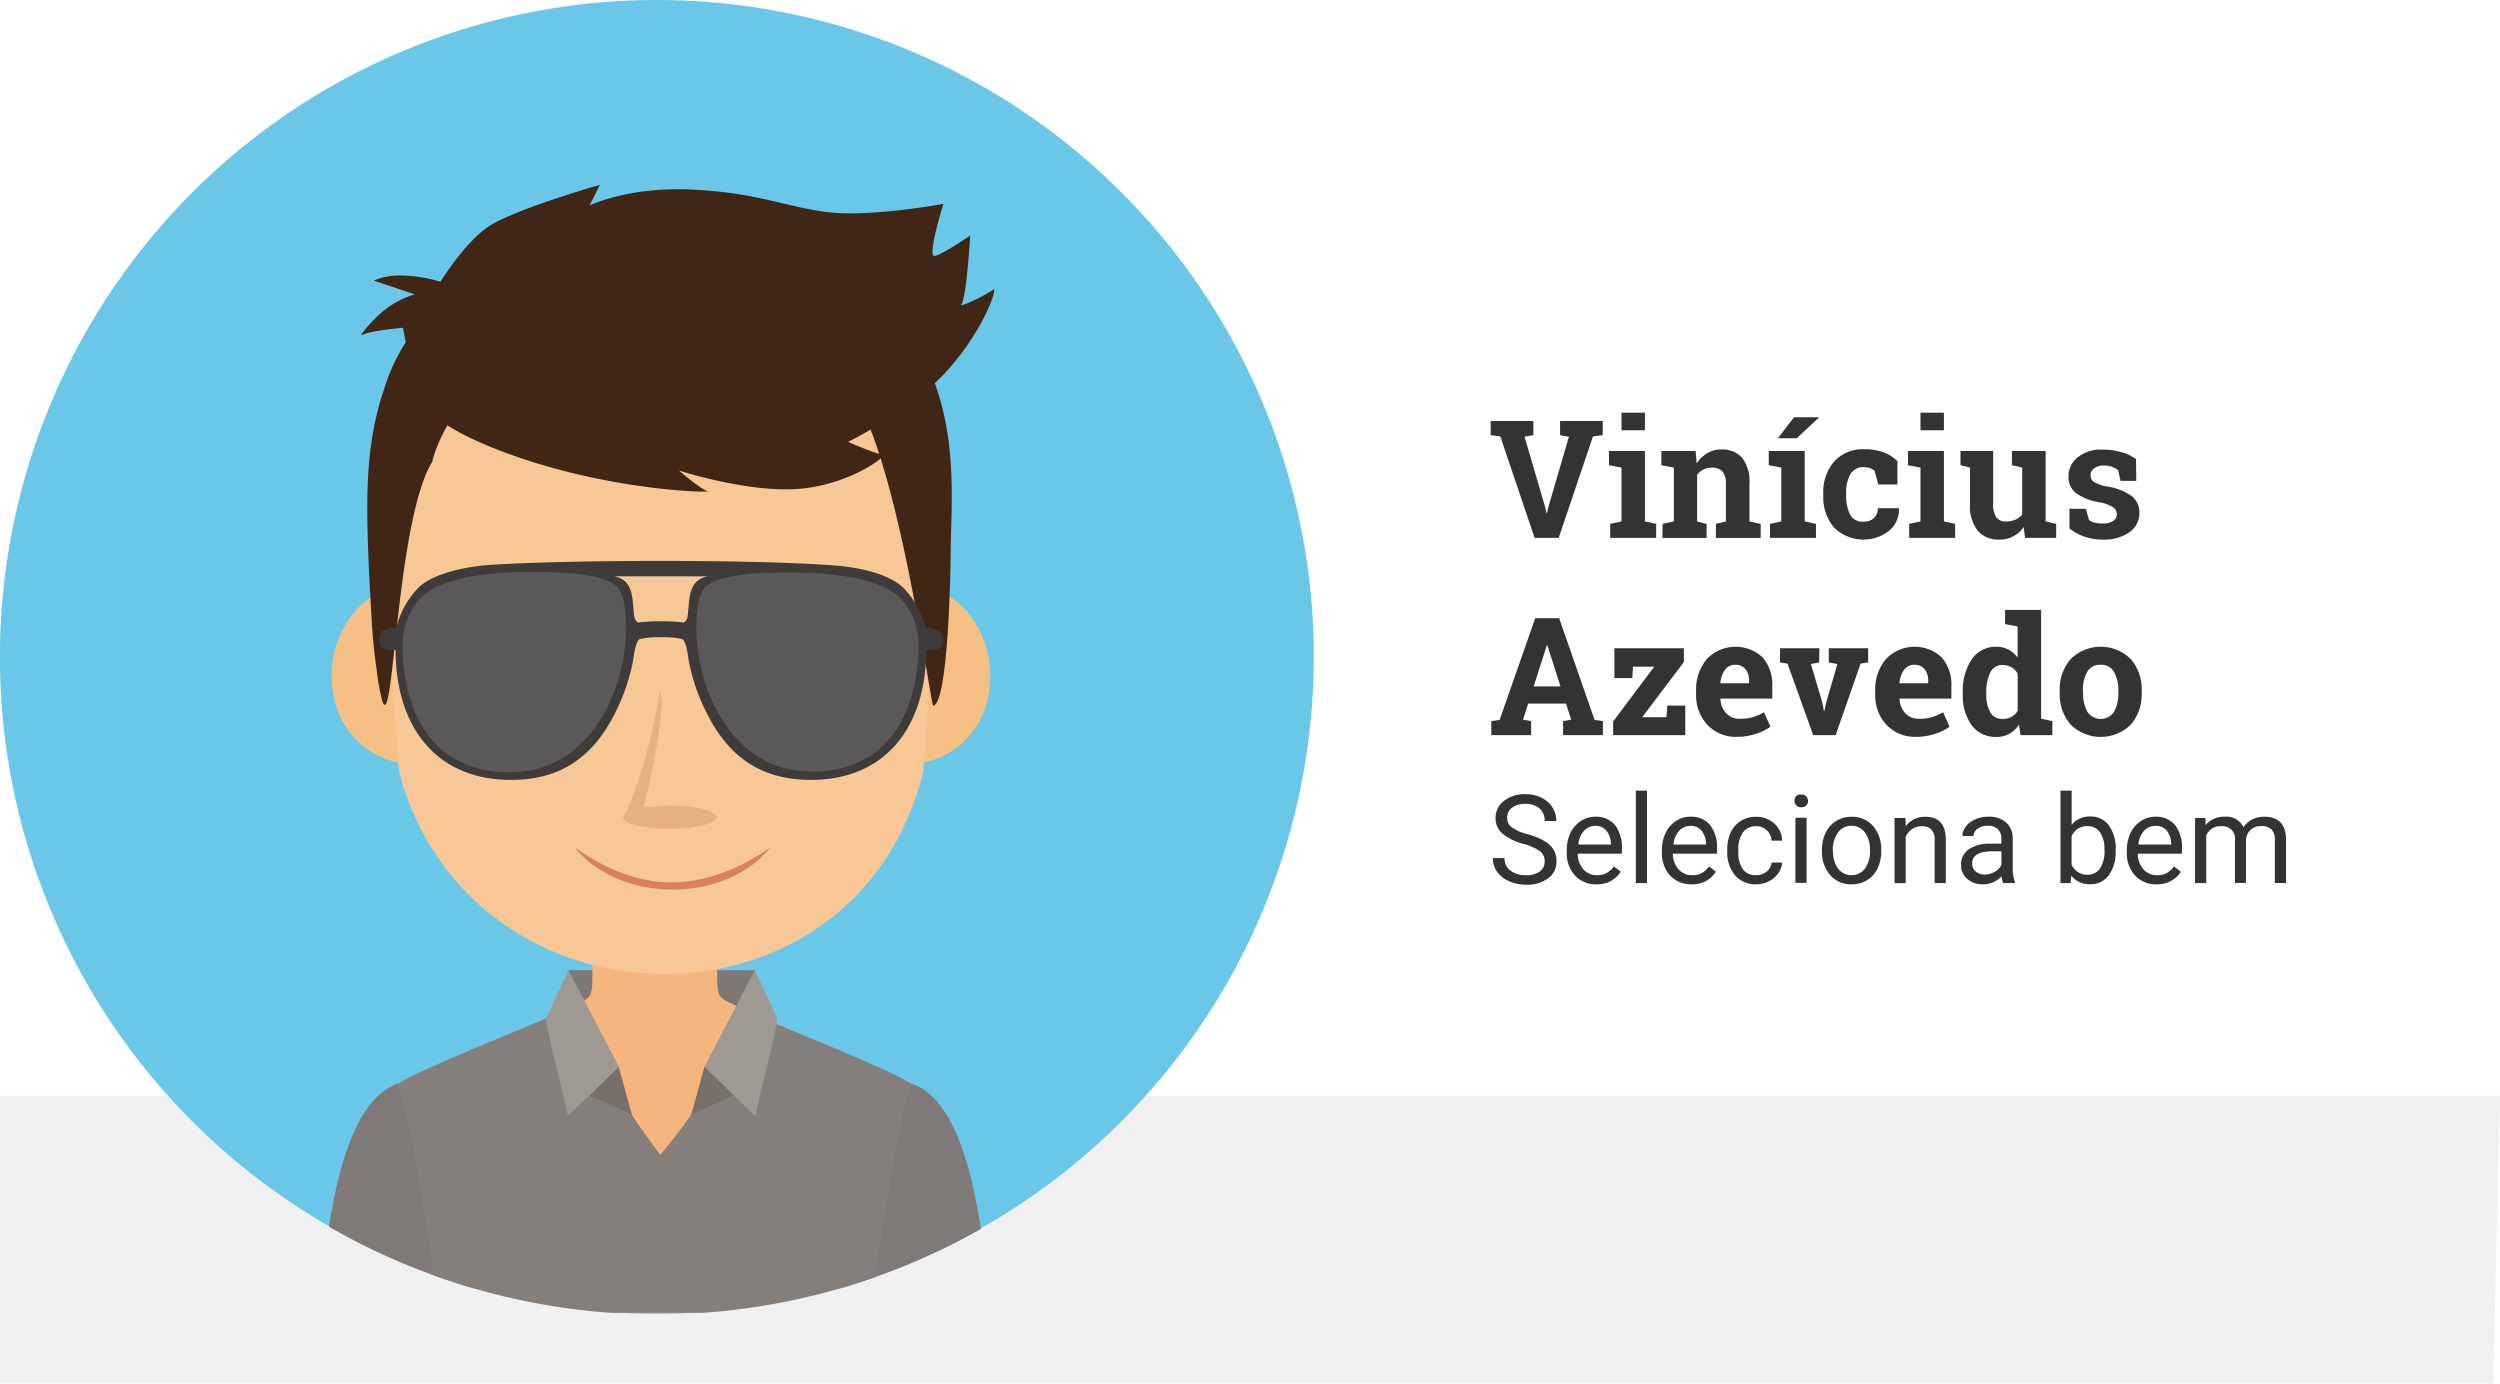<svg xmlns="http://www.w3.org/2000/svg" xmlns:xlink="http://www.w3.org/1999/xlink" viewBox="0 0 365 202"><defs><style>.cls-1{fill:none;}.cls-2{fill:#f0f0f0;}.cls-3{clip-path:url(#clip-path);}.cls-4{fill:#6bc7e8;}.cls-5{clip-path:url(#clip-path-2);}.cls-6{fill:#7d7874;}.cls-7{fill:#7f7a78;}.cls-8{fill:#f4b57f;}.cls-9{fill:#847f7b;}.cls-10{fill:#f6bf83;}.cls-11{fill:#f7c896;}.cls-12{fill:#412616;}.cls-13{fill:#766f6a;}.cls-14{fill:#9e9992;}.cls-15{fill:#3e3b3a;}.cls-16{fill:#5b5859;}.cls-17{fill:#d7815d;}.cls-18{fill:#e5b17f;}.cls-19{fill:#333;}</style><clipPath id="clip-path"><rect class="cls-1" width="191.81" height="191.81"/></clipPath><clipPath id="clip-path-2"><path class="cls-1" d="M0,96a95.91,95.91,0,0,0,89.13,95.67h13.56a95.93,95.93,0,0,0,88.63-85.88V86.24A95.91,95.91,0,0,0,0,96"/></clipPath></defs><title>persona-name</title><g id="Camada_2" data-name="Camada 2"><g id="Camada_1-2" data-name="Camada 1"><polygon class="cls-2" points="364 202 0 202 0 160 365 160 364 202"/><g class="cls-3"><path class="cls-4" d="M191.81,95.91A95.91,95.91,0,1,1,95.91,0a95.91,95.91,0,0,1,95.91,95.91"/></g><g class="cls-5"><polygon class="cls-6" points="83.24 150.28 82.97 141.65 110.21 141.65 109.96 150 83.24 150.28"/><path class="cls-7" d="M78.4,168c-.87-.65-20.28-9.79-20.28-9.79-8.64,2.85-10.58,22.25-11.46,33.68H67.31Z"/><path class="cls-7" d="M112.8,168c.87-.65,20.28-9.79,20.28-9.79,8.64,2.85,10.58,22.25,11.46,33.68H123.89Z"/><path class="cls-8" d="M95.6,137H86.49v5.75c0,3.57-.59,2.83-3.93,4.69a28,28,0,0,1-4.2,3c4,13,7,29.8,14.89,41.55h4.7c7.91-11.76,10.84-28.52,14.89-41.55a28,28,0,0,1-4.2-3c-3.34-1.86-3.93-1.12-3.93-4.69V137Z"/><path class="cls-9" d="M96.41,168.63s-2.84-3.75-4.15-5.87c-4-6.42-9.58-15.22-9.71-15.29C77.7,149.68,60,156.62,58,158.34c1.61,3.52,4,18,6.16,33.59H127c2.11-15.58,4.55-30.07,6.16-33.59-2-1.72-19.69-8.66-24.55-10.87-.12.07-3.63,9.12-7.72,15.28-1.69,2.56-4.51,5.88-4.51,5.88"/><path class="cls-10" d="M120,96.41c-1.31,7.41,3.09,13.58,9.82,14.91a12.09,12.09,0,0,0,14.53-10.1c1.3-7.41-3.09-14.5-9.82-15.82S121.28,89,120,96.41"/><path class="cls-10" d="M73,96.41c1.3,7.41-3.09,13.58-9.82,14.91a12.09,12.09,0,0,1-14.53-10.1c-1.3-7.41,3.09-14.5,9.82-15.82S71.74,89,73,96.41"/><path class="cls-11" d="M130.08,52.28c-6.57-8.92-16.81-14.78-27.68-15.21l-.56,0v-.43l-5.36.21-5.36-.21V37l-.56,0c-10.87.43-21.12,6.29-27.68,15.21S55.45,72.46,56,83.23c.39,8.14,1.83,21.28,2.24,29.42,10.45,39.09,66.82,39.73,76.56,0,.4-8.14,1.84-21.28,2.24-29.42.52-10.77-.35-22-6.93-30.95"/><path class="cls-12" d="M63.2,67.27c-.52,1.13,2.47-10.17,9-10.36,6.86-.2,49.46,2.39,51.65-.46,7.22,9.14,12,46.67,12.41,46.59,2.19-.43,2.53-19.87,2.53-22,0-9.93,2.87-29.06-15.1-41C112.65,32.73,89.8,32,77.08,36.15,68.22,39,59.73,46.57,56.57,55.35,53.11,65,53.19,72.51,54.33,91.59c.13,2.07.37,4.14.66,6.19a40.19,40.19,0,0,0,.7,4.1c1.8,7.27,2-26,7.51-34.61"/><path class="cls-12" d="M60.61,57.17c.29.84,1.38,5,15.68,9.8s28,5,27,4.73-4.15-3-4.15-3,10.26,3.34,17.75,2.65,12.91-5,12-5-5.07-1.84-5.07-1.84,9.34-4.5,14.76-10.72S145.7,41.72,145,42.3s-5.3,2.88-4.61,2.07,1.27-10,1.27-10-4,2.77-5.19,3,1.27-7.61,1.27-7.61-11.07,2.07-17.41,1.15-9.92-2.77-19.25-3.23-15,2.31-15,2.31l1.5-3S74.51,30.71,71,33.3s-6.69,7.84-6.69,7.84a20.79,20.79,0,0,0-5.94-.92,9.47,9.47,0,0,0-3.81.75l6,2a13.53,13.53,0,0,0-4.73,2.54c-2,1.79-3.69,3.86-2.82,3.34s5.82-1,5.82-1Z"/><path class="cls-13" d="M87.1,155.33c.49,0,3.23.44,3.23.44l1.93,7-6.9-3.19Z"/><path class="cls-14" d="M83,141.65l7.36,14.12s-7.58,7.44-7.47,7.11-3.4-13.49-3.14-14.18S83,141.65,83,141.65"/><path class="cls-13" d="M106.09,155.33c-.49,0-3.24.44-3.24.44l-1.93,7,6.9-3.19Z"/><path class="cls-14" d="M110.21,141.64l-7.36,14.12s7.58,7.44,7.47,7.11,3.4-13.49,3.14-14.18-3.25-7.05-3.25-7.05"/><path class="cls-15" d="M89.56,85.63h0c1.11.87,1.44,2.74,1.54,5.05.4,9.53-4.92,21.19-15.59,21.76-8,.43-13.48-3.36-15.68-11.53a27.15,27.15,0,0,1-.77-7.34,9.76,9.76,0,0,1,2.24-5.73C65,83.3,77.62,83.56,82.83,83.89c1.84.12,5.25.57,6.74,1.73m13.84,0h0c1.49-1.17,4.9-1.61,6.74-1.73,5.2-.34,17.8-.6,21.51,3.95a9.77,9.77,0,0,1,2.24,5.73,27.15,27.15,0,0,1-.77,7.34c-2.2,8.17-7.63,12-15.68,11.53-10.66-.57-16-12.23-15.59-21.76.1-2.31.43-4.19,1.54-5.05M93.35,90.86h0c-.28.22-.68-.5-.72-.72-.39-2.24.13-5.46-3-6h13.73c-3.14.58-2.62,3.8-3,6,0,.22-.44.93-.72.72a31.07,31.07,0,0,0-6.27,0M60.91,86a12.8,12.8,0,0,0-3.06,5.67,4.74,4.74,0,0,0-2.09.52,2.1,2.1,0,0,0-.06,2.41,5.22,5.22,0,0,0,2.06.32c0,11.3,6.08,19.35,17.7,18.93,5.73-.21,10.25-2.65,13.52-8.23a29.47,29.47,0,0,0,3.42-9c.29-2,.53-3,1-3.32a12.29,12.29,0,0,1,3.09-.26,12.29,12.29,0,0,1,3.09.26c.48.29.72,1.3,1,3.32a29.48,29.48,0,0,0,3.42,9c3.26,5.58,7.78,8,13.52,8.23,11.62.42,17.71-7.63,17.7-18.93a5.22,5.22,0,0,0,2.06-.32,2.11,2.11,0,0,0-.06-2.41,4.73,4.73,0,0,0-2.09-.52A12.81,12.81,0,0,0,132.06,86c-1.59-1.76-5.4-3.06-10.08-3.43-11.59-.91-38.46-.85-50.08-.12-5.08.32-9.3,1.67-11,3.55"/><path class="cls-16" d="M61.07,87.66a10,10,0,0,0-2.28,5.83,27.59,27.59,0,0,0,.78,7.47c1.21,4.51,3.4,7.71,6.45,9.63a16,16,0,0,0,9.5,2.11c10.85-.58,16.27-12.44,15.86-22.14-.1-2.35-.44-4.26-1.57-5.14-1.52-1.19-5-1.64-6.86-1.76-4.3-.28-13.55-.51-18.91,1.89a8,8,0,0,0-3,2.13"/><path class="cls-16" d="M101.69,90.6c-.4,9.63,5,21.42,15.76,22a15.83,15.83,0,0,0,9.46-2.11c3-1.9,5.18-5.07,6.38-9.55a27.39,27.39,0,0,0,.78-7.42,9.87,9.87,0,0,0-2.26-5.79,7.94,7.94,0,0,0-2.95-2.1c-5.32-2.39-14.53-2.16-18.8-1.89-1.86.12-5.3.57-6.81,1.75-1.12.88-1.46,2.77-1.56,5.11"/><path class="cls-17" d="M112.48,123.7c-2.89,3.7-8.21,6.18-14.28,6.18S86.8,127.4,83.91,123.7c3.53,2.55,8.46,5.13,14.12,5.13s10.92-2.58,14.45-5.13"/><path class="cls-18" d="M91,119.4s0,0,0-.1a.62.62,0,0,1,.26-.46c1.29-2.49,3.84-9.76,5-17.75,1.28.08-1.27,13.6-2.36,16.83a23.38,23.38,0,0,1,3.92-.31c3.76,0,6.82.75,6.82,1.68S101.55,121,97.78,121s-6.6-.7-6.8-1.59"/></g><path class="cls-19" d="M223.88,63.53l-1.3.23,3,10.23.21.94h.07l.2-.91,3-10.25-1.29-.23V61.47h6.23v2.06l-1.43.19-5,14.81h-3.52l-5-14.81-1.41-.19V61.47h6.23Z"/><path class="cls-19" d="M235.09,76.48l1.65-.35V68.27l-1.83-.35V65.85h5.25V76.13l1.64.35v2.05h-6.71Zm5.07-13.66h-3.42V60.25h3.42Z"/><path class="cls-19" d="M242.74,76.48l1.64-.35V68.27l-1.82-.35V65.85h5l.15,1.82a4.64,4.64,0,0,1,1.56-1.51,4,4,0,0,1,2.07-.54,3.81,3.81,0,0,1,3,1.21,5.57,5.57,0,0,1,1.08,3.79v5.52l1.64.35v2.05h-6.54V76.48l1.46-.35V70.62a2.56,2.56,0,0,0-.52-1.81,2.08,2.08,0,0,0-1.56-.53,2.64,2.64,0,0,0-1.22.28,2.51,2.51,0,0,0-.9.78v6.8l1.38.35v2.05h-6.45Z"/><path class="cls-19" d="M258.24,67.92V65.85h5.25V76.13l1.64.35v2.05h-6.71V76.48l1.65-.35V68.27Zm3.68-7h3.62l0,.07-3.23,3h-2.74Z"/><path class="cls-19" d="M272.15,76.15a2,2,0,0,0,1.46-.53,1.89,1.89,0,0,0,.55-1.42h3.09l0,.07a4,4,0,0,1-1.44,3.22,6.1,6.1,0,0,1-8.07-.5,6.83,6.83,0,0,1-1.54-4.61V72a6.75,6.75,0,0,1,1.58-4.61,5.65,5.65,0,0,1,4.49-1.8,7.8,7.8,0,0,1,2.75.46,5.44,5.44,0,0,1,2,1.29l0,3.39h-2.78l-.56-2a2.16,2.16,0,0,0-.63-.37,2.34,2.34,0,0,0-.86-.15,2.16,2.16,0,0,0-2.05,1.05,5.47,5.47,0,0,0-.6,2.72v.35a5.84,5.84,0,0,0,.55,2.74A2,2,0,0,0,272.15,76.15Z"/><path class="cls-19" d="M278.74,76.48l1.65-.35V68.27l-1.83-.35V65.85h5.25V76.13l1.64.35v2.05h-6.71Zm5.07-13.66h-3.42V60.25h3.42Z"/><path class="cls-19" d="M295.45,76.93a4.12,4.12,0,0,1-3.55,1.85,4,4,0,0,1-3.14-1.28,5.9,5.9,0,0,1-1.14-4V68.27l-1.39-.35V65.85H291v7.68a3.31,3.31,0,0,0,.46,2,1.63,1.63,0,0,0,1.38.6,3.42,3.42,0,0,0,1.4-.26,2.44,2.44,0,0,0,1-.76V68.27l-1.5-.35V65.85h4.92V76.13l1.54.35v2.05h-4.54Z"/><path class="cls-19" d="M311.9,70.21h-2.3l-.36-1.58a3,3,0,0,0-.88-.47,3.53,3.53,0,0,0-1.18-.19,2.29,2.29,0,0,0-1.43.4,1.23,1.23,0,0,0-.53,1,1.15,1.15,0,0,0,.5,1,5.39,5.39,0,0,0,2,.67,8.2,8.2,0,0,1,3.49,1.38,3,3,0,0,1,1.14,2.5,3.33,3.33,0,0,1-1.47,2.79A6.37,6.37,0,0,1,307,78.78a8.11,8.11,0,0,1-2.69-.43,6.87,6.87,0,0,1-2.17-1.22l0-2.85h2.39l.47,1.65a2,2,0,0,0,.83.38,4.83,4.83,0,0,0,1.1.12,2.8,2.8,0,0,0,1.59-.37,1.18,1.18,0,0,0,.54-1,1.19,1.19,0,0,0-.55-1,5.62,5.62,0,0,0-2-.73A8.13,8.13,0,0,1,303.1,72,2.94,2.94,0,0,1,302,69.54a3.54,3.54,0,0,1,1.31-2.75A5.48,5.48,0,0,1,307,65.64a9.61,9.61,0,0,1,2.79.4,5.91,5.91,0,0,1,2.07,1Z"/><path class="cls-19" d="M217.73,105.28l1.22-.18,5.19-14.84h3.5l5.16,14.84,1.22.18v2.05h-5.81v-2.05l1.18-.21-.75-2.34h-5.53l-.75,2.34,1.18.21v2.05h-5.81Zm6.19-5.07h3.91l-1.92-6h-.07Z"/><path class="cls-19" d="M239.76,104.71h3.54l.14-1.69h2.61v4.31H235.52v-2l6-8h-3.11L238.32,99H235.7V94.65h10.15v2Z"/><path class="cls-19" d="M253.65,107.58a5.71,5.71,0,0,1-4.38-1.76,6.29,6.29,0,0,1-1.64-4.46v-.47a6.94,6.94,0,0,1,1.55-4.65,5.79,5.79,0,0,1,8.15-.27,6,6,0,0,1,1.42,4.18V102h-7.57l0,.07a3.31,3.31,0,0,0,.84,2.06,2.61,2.61,0,0,0,2,.81,6.58,6.58,0,0,0,1.89-.23,8.67,8.67,0,0,0,1.64-.72l.93,2.11a6.74,6.74,0,0,1-2,1A8.66,8.66,0,0,1,253.65,107.58Zm-.3-10.52a1.78,1.78,0,0,0-1.5.73,3.78,3.78,0,0,0-.68,1.91l0,.06h4.2v-.3a2.74,2.74,0,0,0-.51-1.74A1.84,1.84,0,0,0,253.34,97.06Z"/><path class="cls-19" d="M265.59,96.72l-1.2.22,1.68,5.67.22,1.2h.07l.25-1.2,1.65-5.66L267,96.72V94.65h5.75v2.06l-1.1.18L268,107.33h-3.27l-3.75-10.44-1.1-.18V94.65h5.75Z"/><path class="cls-19" d="M279.8,107.58a5.71,5.71,0,0,1-4.38-1.76,6.29,6.29,0,0,1-1.64-4.46v-.47a6.94,6.94,0,0,1,1.55-4.65,5.79,5.79,0,0,1,8.15-.27,6,6,0,0,1,1.42,4.18V102h-7.57l0,.07a3.31,3.31,0,0,0,.84,2.06,2.61,2.61,0,0,0,2,.81,6.58,6.58,0,0,0,1.89-.23,8.67,8.67,0,0,0,1.64-.72l.93,2.11a6.74,6.74,0,0,1-2,1A8.66,8.66,0,0,1,279.8,107.58Zm-.3-10.52a1.78,1.78,0,0,0-1.5.73,3.78,3.78,0,0,0-.68,1.91l0,.06h4.2v-.3a2.74,2.74,0,0,0-.51-1.74A1.84,1.84,0,0,0,279.5,97.06Z"/><path class="cls-19" d="M294.77,105.79a4.2,4.2,0,0,1-1.41,1.34,3.73,3.73,0,0,1-1.86.46,4.3,4.3,0,0,1-3.64-1.71,7.31,7.31,0,0,1-1.29-4.52v-.25a8.21,8.21,0,0,1,1.3-4.84,4.22,4.22,0,0,1,3.66-1.84,3.51,3.51,0,0,1,1.71.42A4.18,4.18,0,0,1,294.57,96V91.47l-1.83-.35V89.05H298v15.88l1.64.35v2.05H295ZM290,101.34a5.21,5.21,0,0,0,.56,2.62,1.94,1.94,0,0,0,1.82,1,2.65,2.65,0,0,0,1.3-.3,2.43,2.43,0,0,0,.9-.88V98.36a2.61,2.61,0,0,0-.9-.94,2.41,2.41,0,0,0-1.28-.33,1.92,1.92,0,0,0-1.83,1.11,6.35,6.35,0,0,0-.57,2.91Z"/><path class="cls-19" d="M300.72,100.88a6.79,6.79,0,0,1,1.59-4.65,6.25,6.25,0,0,1,8.79,0,6.78,6.78,0,0,1,1.59,4.65v.25a6.78,6.78,0,0,1-1.59,4.66,6.27,6.27,0,0,1-8.79,0,6.78,6.78,0,0,1-1.59-4.66Zm3.42.25a5.52,5.52,0,0,0,.61,2.78,2.34,2.34,0,0,0,3.91,0,5.48,5.48,0,0,0,.62-2.78v-.25a5.42,5.42,0,0,0-.62-2.75,2.1,2.1,0,0,0-2-1.07,2.08,2.08,0,0,0-1.95,1.07,5.51,5.51,0,0,0-.61,2.75Z"/><path class="cls-19" d="M222.51,123.23a7.93,7.93,0,0,1-3.16-1.53,2.93,2.93,0,0,1-1-2.25,3.1,3.1,0,0,1,1.21-2.5,4.8,4.8,0,0,1,3.14-1,5.24,5.24,0,0,1,2.35.51,3.87,3.87,0,0,1,1.6,1.41,3.6,3.6,0,0,1,.57,2h-1.7a2.34,2.34,0,0,0-.74-1.83,3,3,0,0,0-2.08-.67,3.07,3.07,0,0,0-1.95.55,1.84,1.84,0,0,0-.7,1.53,1.65,1.65,0,0,0,.66,1.33,6.51,6.51,0,0,0,2.26,1,10.48,10.48,0,0,1,2.5,1,3.79,3.79,0,0,1,1.34,1.26,3.22,3.22,0,0,1,.44,1.7,3,3,0,0,1-1.21,2.49,5.17,5.17,0,0,1-3.24.94,6,6,0,0,1-2.46-.51,4.14,4.14,0,0,1-1.76-1.38,3.38,3.38,0,0,1-.62-2h1.7a2.2,2.2,0,0,0,.86,1.83,3.61,3.61,0,0,0,2.29.67,3.32,3.32,0,0,0,2-.54,1.77,1.77,0,0,0,.71-1.49,1.74,1.74,0,0,0-.66-1.45A7.6,7.6,0,0,0,222.51,123.23Z"/><path class="cls-19" d="M233.11,129.11a4.16,4.16,0,0,1-3.15-1.27,4.71,4.71,0,0,1-1.21-3.4v-.3a5.69,5.69,0,0,1,.54-2.53,4.21,4.21,0,0,1,1.51-1.74,3.8,3.8,0,0,1,2.11-.63,3.56,3.56,0,0,1,2.88,1.22,5.29,5.29,0,0,1,1,3.5v.68h-6.44a3.38,3.38,0,0,0,.82,2.27,2.58,2.58,0,0,0,2,.87,2.83,2.83,0,0,0,1.46-.35,3.67,3.67,0,0,0,1-.93l1,.77A4,4,0,0,1,233.11,129.11Zm-.2-8.53a2.17,2.17,0,0,0-1.65.72,3.48,3.48,0,0,0-.83,2h4.76v-.12a3.1,3.1,0,0,0-.67-1.92A2,2,0,0,0,232.9,120.58Z"/><path class="cls-19" d="M240.46,128.93h-1.63v-13.5h1.63Z"/><path class="cls-19" d="M247,129.11a4.16,4.16,0,0,1-3.15-1.27,4.71,4.71,0,0,1-1.21-3.4v-.3a5.72,5.72,0,0,1,.54-2.53,4.22,4.22,0,0,1,1.51-1.74,3.8,3.8,0,0,1,2.11-.63,3.56,3.56,0,0,1,2.88,1.22,5.29,5.29,0,0,1,1,3.5v.68h-6.44a3.38,3.38,0,0,0,.82,2.27,2.58,2.58,0,0,0,2,.87,2.83,2.83,0,0,0,1.46-.35,3.67,3.67,0,0,0,1-.93l1,.77A4,4,0,0,1,247,129.11Zm-.2-8.53a2.17,2.17,0,0,0-1.65.72,3.48,3.48,0,0,0-.83,2h4.76v-.12a3.1,3.1,0,0,0-.67-1.92A2,2,0,0,0,246.81,120.58Z"/><path class="cls-19" d="M256.41,127.78a2.34,2.34,0,0,0,1.52-.53,1.86,1.86,0,0,0,.72-1.32h1.54a3,3,0,0,1-.56,1.56,3.71,3.71,0,0,1-1.38,1.18,4,4,0,0,1-1.83.44,3.92,3.92,0,0,1-3.09-1.3,5.17,5.17,0,0,1-1.15-3.55V124a5.73,5.73,0,0,1,.51-2.47,3.88,3.88,0,0,1,1.46-1.68,4.16,4.16,0,0,1,2.25-.6,3.82,3.82,0,0,1,2.66,1,3.43,3.43,0,0,1,1.13,2.49h-1.54a2.24,2.24,0,0,0-.7-1.52,2.18,2.18,0,0,0-1.55-.59,2.28,2.28,0,0,0-1.92.89,4.19,4.19,0,0,0-.68,2.58v.31a4.11,4.11,0,0,0,.68,2.53A2.29,2.29,0,0,0,256.41,127.78Z"/><path class="cls-19" d="M262,116.9a1,1,0,0,1,.24-.67A.91.91,0,0,1,263,116a.92.92,0,0,1,.72.27,1,1,0,0,1,.25.67.93.93,0,0,1-.25.66.94.94,0,0,1-.72.26.92.92,0,0,1-.72-.26A.94.94,0,0,1,262,116.9Zm1.76,12h-1.63v-9.51h1.63Z"/><path class="cls-19" d="M266,124.09a5.6,5.6,0,0,1,.55-2.51,4.08,4.08,0,0,1,1.53-1.72,4.16,4.16,0,0,1,2.24-.61,4,4,0,0,1,3.14,1.34,5.18,5.18,0,0,1,1.2,3.58v.11a5.68,5.68,0,0,1-.53,2.49,4,4,0,0,1-1.52,1.72,4.21,4.21,0,0,1-2.27.62,4,4,0,0,1-3.13-1.34,5.14,5.14,0,0,1-1.2-3.56Zm1.63.19a4.07,4.07,0,0,0,.73,2.54,2.49,2.49,0,0,0,3.93,0,4.45,4.45,0,0,0,.73-2.72,4.06,4.06,0,0,0-.74-2.54,2.36,2.36,0,0,0-2-1,2.33,2.33,0,0,0-1.94,1A4.42,4.42,0,0,0,267.59,124.28Z"/><path class="cls-19" d="M278.19,119.42l.05,1.2a3.47,3.47,0,0,1,2.85-1.37q3,0,3,3.4v6.28h-1.63v-6.29a2.18,2.18,0,0,0-.47-1.52,1.88,1.88,0,0,0-1.44-.49,2.35,2.35,0,0,0-1.39.42,2.86,2.86,0,0,0-.93,1.11v6.78h-1.63v-9.51Z"/><path class="cls-19" d="M292.46,128.93a3.42,3.42,0,0,1-.23-1,3.63,3.63,0,0,1-2.71,1.18,3.35,3.35,0,0,1-2.31-.8,2.57,2.57,0,0,1-.9-2,2.69,2.69,0,0,1,1.13-2.31,5.32,5.32,0,0,1,3.18-.82h1.58v-.75a1.83,1.83,0,0,0-.51-1.36,2,2,0,0,0-1.5-.51,2.37,2.37,0,0,0-1.46.44,1.29,1.29,0,0,0-.59,1.06h-1.63a2.24,2.24,0,0,1,.5-1.38,3.45,3.45,0,0,1,1.37-1.05,4.61,4.61,0,0,1,1.9-.39,3.76,3.76,0,0,1,2.58.82,3,3,0,0,1,1,2.26v4.38a5.35,5.35,0,0,0,.33,2.08v.14Zm-2.7-1.24a2.86,2.86,0,0,0,1.45-.4,2.39,2.39,0,0,0,1-1v-2h-1.27q-3,0-3,1.75a1.48,1.48,0,0,0,.51,1.2A2,2,0,0,0,289.76,127.69Z"/><path class="cls-19" d="M308.88,124.28a5.65,5.65,0,0,1-1,3.5,3.2,3.2,0,0,1-2.69,1.32,3.32,3.32,0,0,1-2.79-1.27l-.08,1.1h-1.49v-13.5h1.63v5a3.3,3.3,0,0,1,2.72-1.22,3.22,3.22,0,0,1,2.72,1.31,5.83,5.83,0,0,1,1,3.59Zm-1.63-.18a4.39,4.39,0,0,0-.64-2.57,2.12,2.12,0,0,0-1.85-.91,2.39,2.39,0,0,0-2.31,1.49v4.11a2.45,2.45,0,0,0,2.33,1.49,2.11,2.11,0,0,0,1.82-.91A4.67,4.67,0,0,0,307.26,124.1Z"/><path class="cls-19" d="M314.88,129.11a4.16,4.16,0,0,1-3.15-1.27,4.71,4.71,0,0,1-1.21-3.4v-.3a5.72,5.72,0,0,1,.54-2.53,4.22,4.22,0,0,1,1.51-1.74,3.8,3.8,0,0,1,2.11-.63,3.56,3.56,0,0,1,2.88,1.22,5.29,5.29,0,0,1,1,3.5v.68h-6.44a3.38,3.38,0,0,0,.82,2.27,2.58,2.58,0,0,0,2,.87,2.83,2.83,0,0,0,1.46-.35,3.67,3.67,0,0,0,1-.93l1,.77A4,4,0,0,1,314.88,129.11Zm-.2-8.53a2.17,2.17,0,0,0-1.65.72,3.48,3.48,0,0,0-.83,2H317v-.12a3.1,3.1,0,0,0-.67-1.92A2,2,0,0,0,314.68,120.58Z"/><path class="cls-19" d="M322,119.42l0,1.05a3.51,3.51,0,0,1,2.82-1.23,2.72,2.72,0,0,1,2.72,1.53,3.6,3.6,0,0,1,1.24-1.11,3.64,3.64,0,0,1,1.8-.42q3.13,0,3.18,3.31v6.37h-1.63v-6.28a2.18,2.18,0,0,0-.47-1.52,2.05,2.05,0,0,0-1.56-.51,2.16,2.16,0,0,0-1.5.54,2.19,2.19,0,0,0-.69,1.45v6.31H326.3V122.7a1.81,1.81,0,0,0-2-2.07,2.18,2.18,0,0,0-2.19,1.36v6.94h-1.63v-9.51Z"/></g></g></svg>